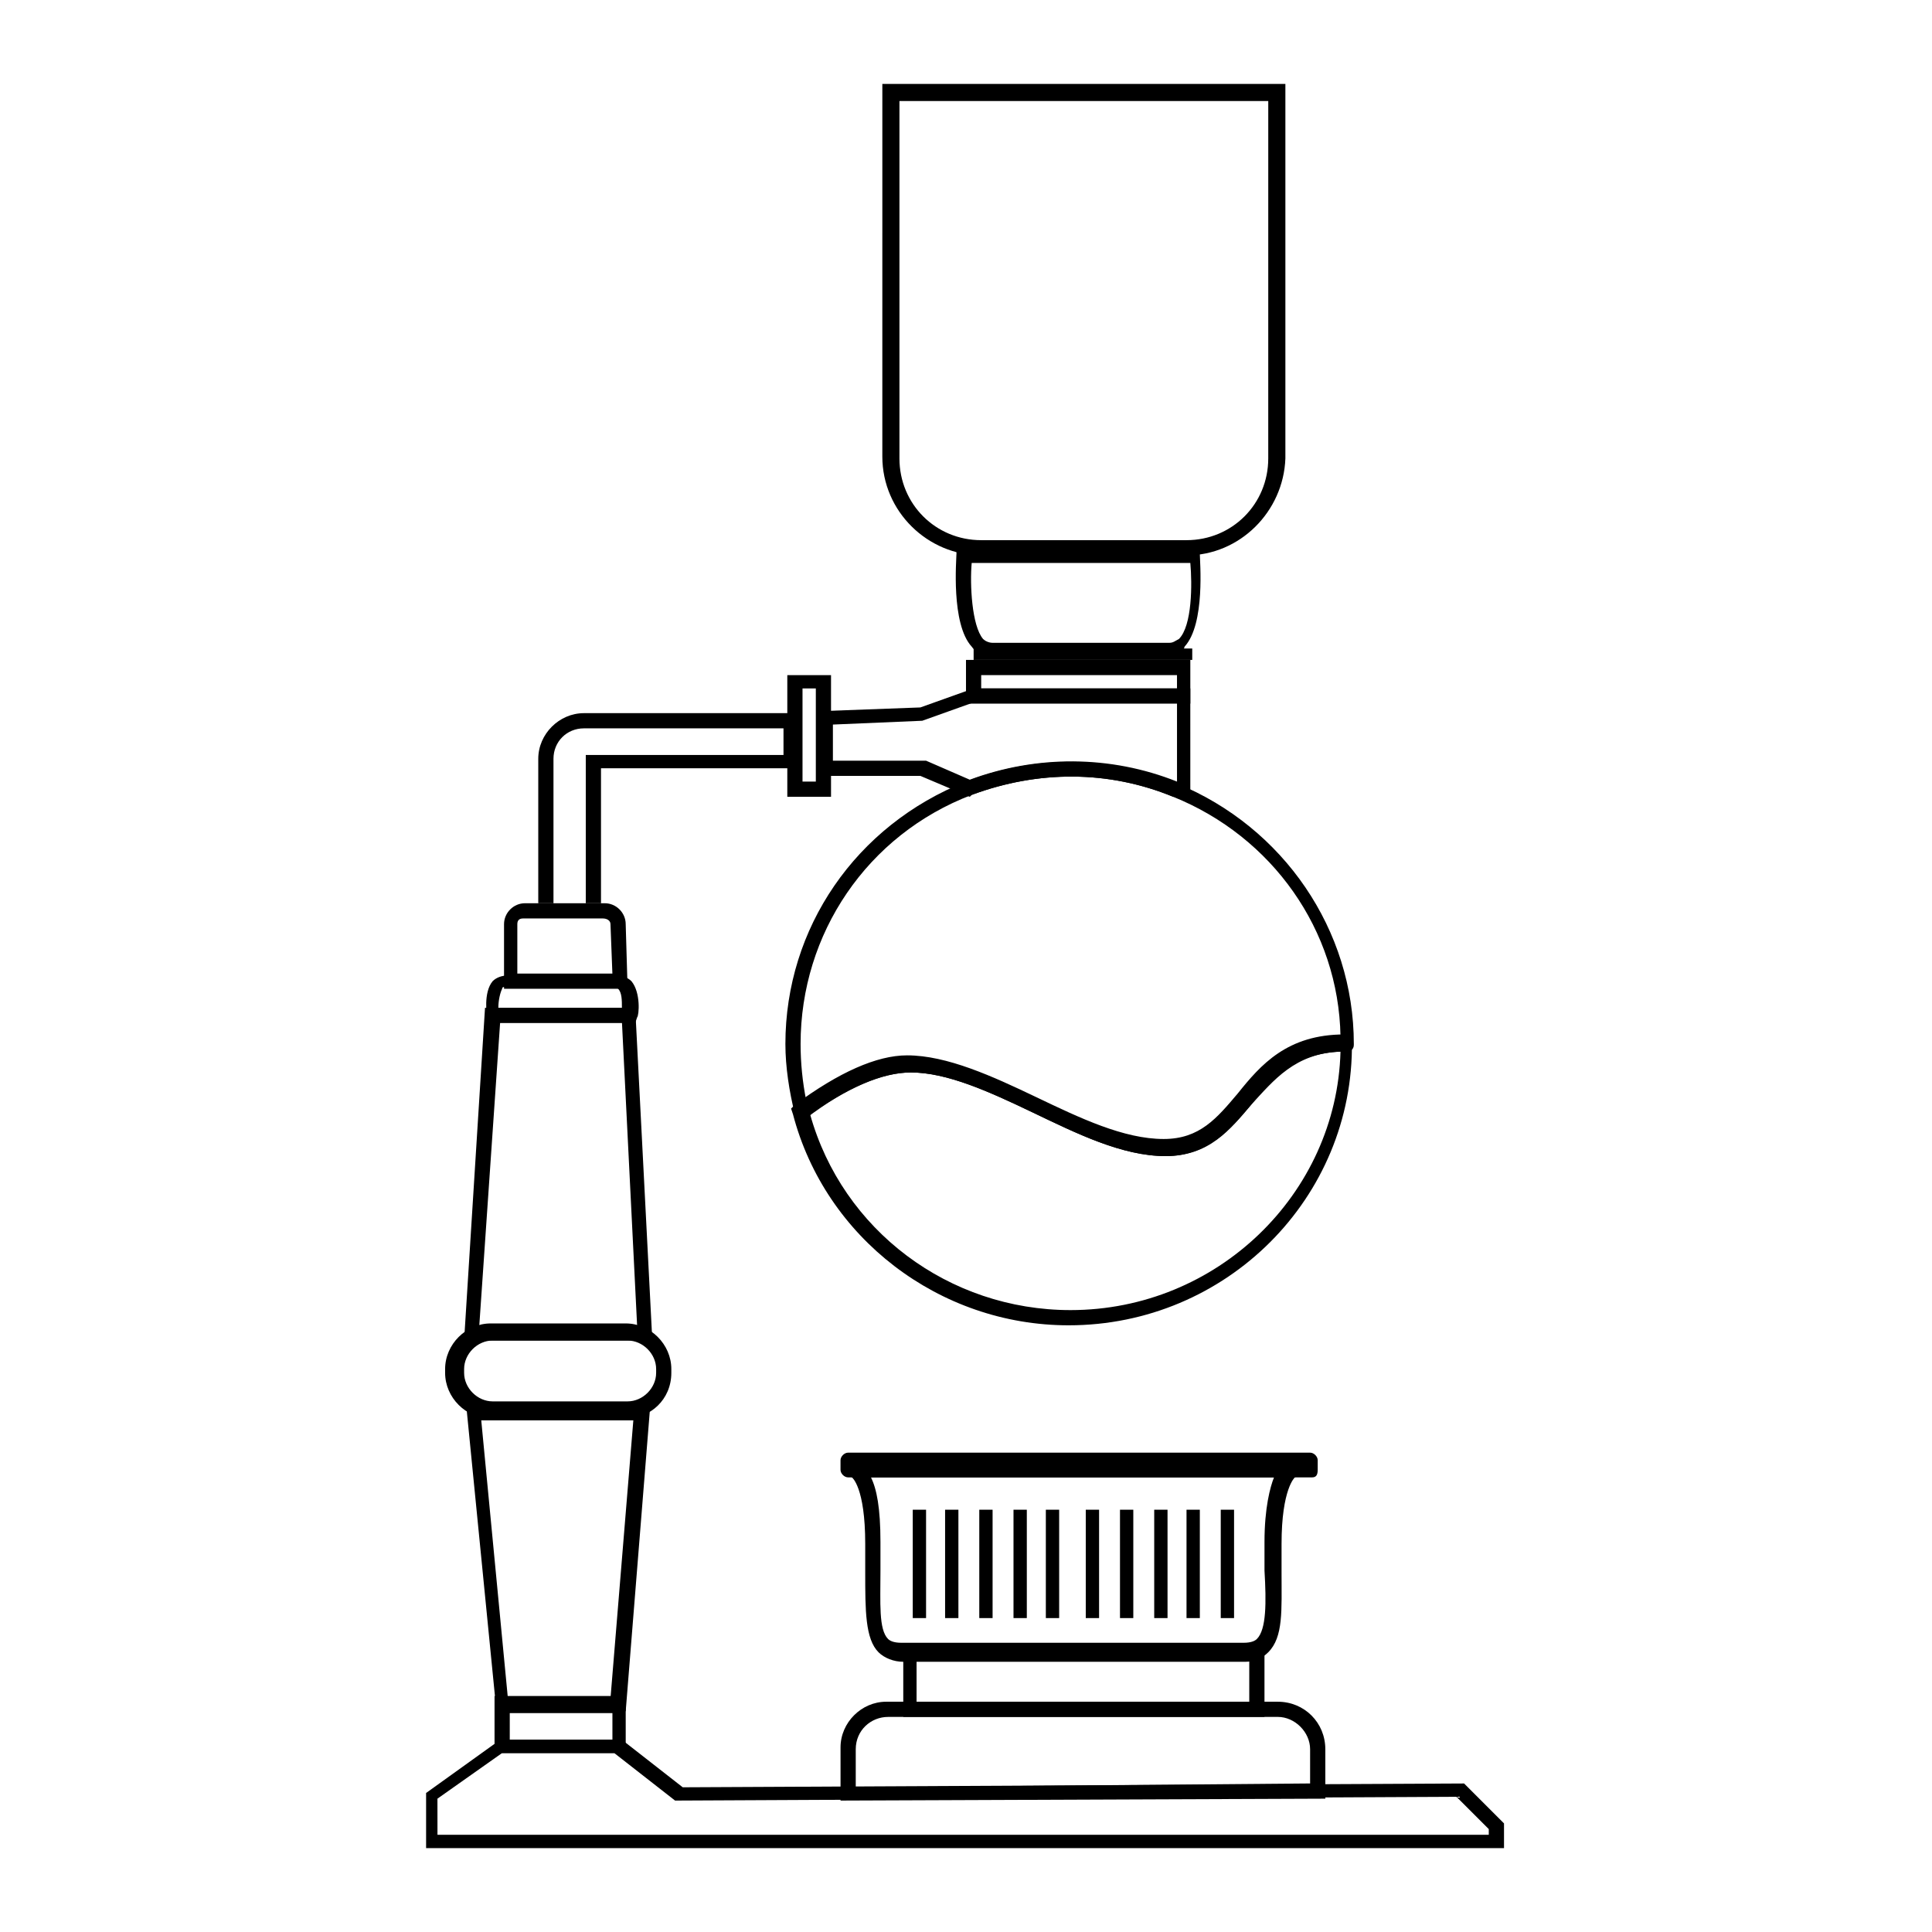 <?xml version="1.0" encoding="UTF-8"?>
<!-- Uploaded to: SVG Repo, www.svgrepo.com, Generator: SVG Repo Mixer Tools -->
<svg fill="#000000" width="800px" height="800px" version="1.1" viewBox="144 144 512 512" xmlns="http://www.w3.org/2000/svg">
 <g>
  <path d="m309.82 597.49h-34.258l-8.062-81.617h48.871zm-31.234-3.527h27.207l6.047-73.555h-40.305z"/>
  <path d="m316.87 499.25h-49.879l5.543-88.168h39.801zm-45.848-4.031h41.816l-4.031-80.609h-32.242z"/>
  <path d="m309.82 519.91h-35.77c-6.551 0-12.09-5.543-12.09-12.09v-1.008c0-6.551 5.543-12.09 12.09-12.09h35.77c6.551 0 12.09 5.543 12.09 12.09v1.008c0 7.051-5.539 12.09-12.09 12.09zm-35.266-20.656c-4.031 0-7.559 3.527-7.559 7.559v1.008c0 4.031 3.527 7.559 7.559 7.559h35.77c4.031 0 7.559-3.527 7.559-7.559v-1.008c0-4.031-3.527-7.559-7.559-7.559z"/>
  <path d="m312.34 415.11h-39.297v-1.512c0-0.504-1.008-6.551 1.512-9.574 1.008-1.008 2.519-1.512 4.031-1.512h28.719c1.512 0 3.023 0.504 4.031 1.512 2.519 3.023 2.016 9.07 1.512 9.574zm-36.273-4.031h32.746c0-2.016 0-4.031-1.008-5.039 0 0-0.504-0.504-1.008-0.504h-28.719c-0.504 0-1.008 0-1.008 0.504-0.5 1.008-1.004 3.023-1.004 5.039z"/>
  <path d="m309.82 608.57h-34.762v-15.113h34.762zm-30.73-3.523h27.207v-7.055h-27.207z"/>
  <path d="m310.32 406.04h-32.746v-17.129c0-3.023 2.519-5.543 5.543-5.543h21.156c3.023 0 5.543 2.519 5.543 5.543zm-28.719-4.027h24.688l-0.504-13.098c0-1.008-1.008-1.512-2.016-1.512h-21.16c-1.008 0-1.512 0.504-1.512 1.512v13.098z"/>
  <path d="m542.58 633.77h-285.66v-14.609l19.648-14.105h32.242l16.121 12.594 207.07-1.008 10.578 10.578zm-282.14-3.527h278.1v-1.512l-8.566-8.566-207.07 1.008-16.121-12.594h-29.727l-17.129 12.09 0.008 9.574z"/>
  <path d="m364.23 355.16h-11.586v-32.242h11.586zm-7.555-4.031h3.527v-24.688h-3.527z"/>
  <path d="m366.75 621.17v-14.105c0-6.551 5.543-12.09 12.09-12.09h103.79c7.055 0 12.594 5.543 12.594 12.594v13.098zm12.598-22.168c-4.535 0-8.566 3.527-8.566 8.566v10.078l120.41-1.012v-9.07c0-4.535-4.031-8.566-8.566-8.566z"/>
  <path d="m427.2 495.22c-34.258 0-64.488-23.176-73.051-55.922l-0.504-1.512 1.008-1.008c11.586-8.566 21.664-13.098 29.727-13.098 10.578 0 22.672 5.543 34.258 11.082 11.586 5.543 23.176 11.082 33.754 11.082 9.574 0 14.105-5.543 19.648-12.09 6.047-7.559 13.098-15.617 28.215-15.617h2.016v2.016c0.504 41.312-33.254 75.066-75.07 75.066zm-68.516-55.922c8.566 30.73 36.777 51.891 69.023 51.891 38.793 0 70.535-30.73 71.539-68.52-12.09 0.504-17.633 7.559-23.68 14.105-5.543 6.551-11.082 13.602-22.672 13.602-11.586 0-23.68-6.047-35.266-11.586-11.586-5.543-22.672-10.578-32.242-10.578-7.559 0-16.629 4.031-26.703 11.086z"/>
  <path d="m459.95 355.16h-5.039c-17.129-7.055-35.77-7.055-53.402-0.504l-0.504 0.504-13.102-5.543h-27.207v-17.129l27.207-1.008 14.105-5.039h57.434l0.004 28.719zm-4.031-4.031v-21.16h-53.406l-14.105 5.039-23.68 1.008v9.574h24.688l11.586 5.039c17.637-6.555 37.285-6.555 54.918 0.5z"/>
  <path d="m452.9 450.38c-11.586 0-23.68-6.047-35.266-11.586-11.586-5.543-22.672-10.578-32.242-10.578-7.559 0-17.129 4.031-27.711 12.09-0.504 0.504-1.008 0.504-2.016 0.504-0.504 0-1.008-0.504-1.008-1.512-1.512-6.047-2.519-12.594-2.519-18.641 0-30.73 18.641-57.938 47.863-69.527 18.137-7.055 38.289-7.055 55.922 0.504 28.215 11.586 46.855 38.793 46.855 69.023 0 0.504 0 1.008-0.504 1.512-0.504 0.504-1.008 0.504-1.512 0.504-13.602 0-19.648 7.055-25.191 14.105-5.543 6.547-11.59 13.602-22.672 13.602zm-68.016-26.199c10.578 0 22.672 5.543 34.258 11.082 11.586 5.543 23.176 11.082 33.754 11.082 9.574 0 14.105-5.543 19.648-12.09 6.047-7.055 12.594-15.113 26.703-15.617-0.504-28.215-18.137-52.898-44.336-63.48-17.129-7.055-35.77-7.055-53.402-0.504-27.711 10.578-45.344 36.777-45.344 66 0 5.039 0.504 10.078 1.512 15.113 10.078-8.059 19.652-11.586 27.207-11.586z"/>
  <path d="m479.1 599h-95.723v-18.641h95.723zm-92.199-4.031h88.168v-11.082h-88.168z"/>
  <path d="m491.69 535.52h-122.93c-1.008 0-2.016-1.008-2.016-2.016v-2.519c0-1.008 1.008-2.016 2.016-2.016h122.43c1.008 0 2.016 1.008 2.016 2.016v2.519c0 1.512-0.504 2.016-1.512 2.016z"/>
  <path d="m474.06 584.39h-90.688c-2.519 0-5.039-1.008-6.551-2.519-3.527-3.527-3.527-11.082-3.527-21.16v-7.559c0-15.113-3.527-17.633-3.527-17.633-1.008-0.504-1.008-1.512-1.008-2.016 0-1.008 1.008-1.512 2.016-1.512h115.37c1.008 0 1.512 0.504 2.016 1.512 0 1.008 0 1.512-1.008 2.016 0 0-3.527 3.023-3.527 17.633v7.559c0 10.078 0.504 17.129-3.527 21.16-1.504 1.512-3.519 2.519-6.039 2.519zm-99.25-48.871c1.512 3.023 2.519 8.062 2.519 17.129v7.559c0 8.566-0.504 15.617 2.016 18.137 0.504 0.504 1.512 1.008 3.527 1.008h90.688c2.016 0 3.023-0.504 3.527-1.008 2.519-2.519 2.519-9.574 2.016-18.137v-7.559c0-9.07 1.512-14.609 2.519-17.129z"/>
  <path d="m385.89 544.09h3.527v28.719h-3.527z"/>
  <path d="m394.46 544.09h3.527v28.719h-3.527z"/>
  <path d="m403.52 544.09h3.527v28.719h-3.527z"/>
  <path d="m412.59 544.09h3.527v28.719h-3.527z"/>
  <path d="m421.16 544.09h3.527v28.719h-3.527z"/>
  <path d="m431.74 544.09h3.527v28.719h-3.527z"/>
  <path d="m440.81 544.09h3.527v28.719h-3.527z"/>
  <path d="m449.88 544.09h3.527v28.719h-3.527z"/>
  <path d="m458.44 544.09h3.527v28.719h-3.527z"/>
  <path d="m467.51 544.09h3.527v28.719h-3.527z"/>
  <path d="m459.95 330.47h-59.953v-11.586h59.449v11.586zm-55.926-4.031h51.891v-3.527h-51.891z"/>
  <path d="m453.4 317.88h-46.855c-2.016 0-4.031-1.008-5.039-2.519-5.543-6.047-4.031-23.176-4.031-24.688v-2.016h64.488v2.016c0 2.016 1.512 18.641-4.031 24.688-0.5 2.016-2.516 2.519-4.531 2.519zm-51.891-24.688c-0.504 5.543 0 16.625 3.023 20.152 0.504 0.504 1.512 1.008 2.519 1.008h46.855c1.008 0 1.512-0.504 2.519-1.008 3.527-3.527 3.527-14.609 3.023-20.152z"/>
  <path d="m458.44 291.18h-54.414c-14.105 0-26.199-11.586-26.199-26.199l0.004-98.746h106.81v99.25c-0.508 14.109-12.094 25.695-26.199 25.695zm-76.078-120.41v94.715c0 12.09 9.574 21.664 21.664 21.664h54.41c12.09 0 21.664-9.574 21.664-21.664l0.004-94.715z"/>
  <path d="m402.02 315.86h57.938v3.023h-57.938z"/>
  <path d="m303.27 383.37h-4.031v-39.297h52.395v-7.055l-52.895 0.004c-4.535 0-8.062 3.527-8.062 8.062v38.289h-4.031v-38.289c0-6.551 5.543-12.09 12.09-12.09h57.434v14.609l-52.898-0.004z"/>
 </g>
</svg>